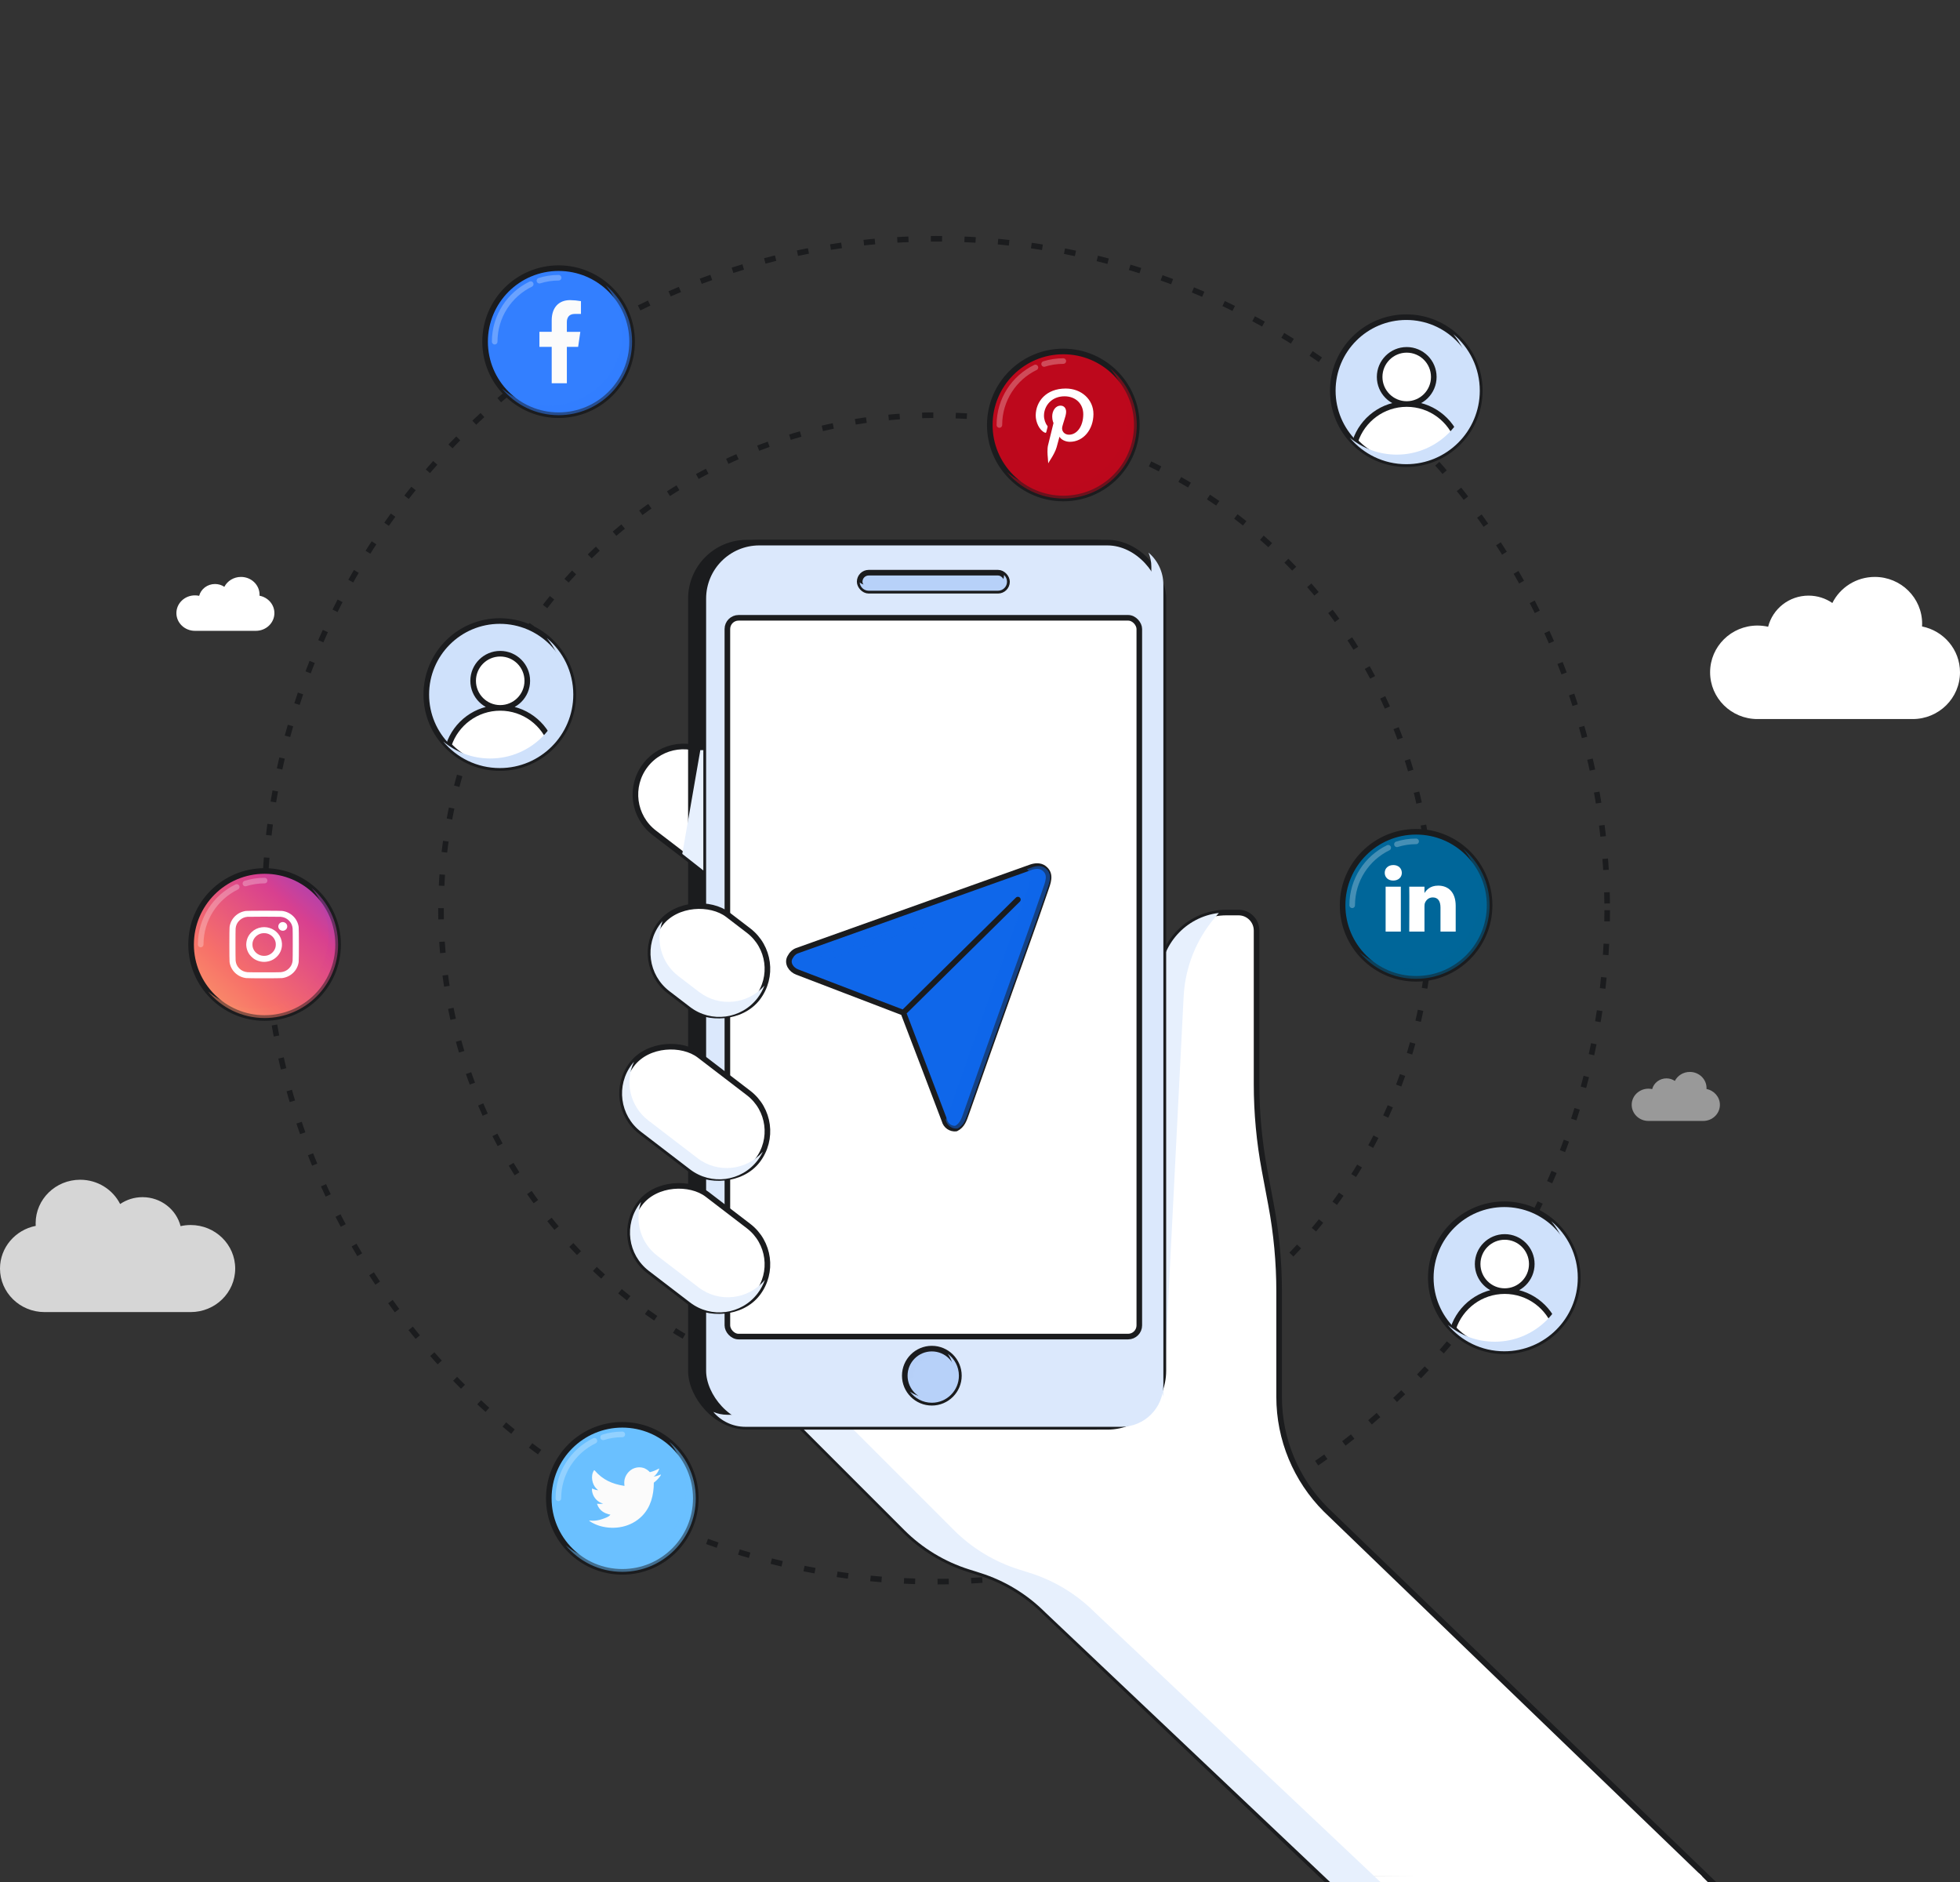 <?xml version="1.0" encoding="UTF-8"?>
<svg xmlns="http://www.w3.org/2000/svg" width="350" height="336" viewBox="0 0 350 336" fill="none">
  <rect x="0" y="0" width="350" height="336" fill="#333333" stroke="none"/>
  <circle cx="167.125" cy="162.5" r="88.375" stroke="#1B1C1E" stroke-dasharray="2 4"></circle>
  <circle cx="167.125" cy="162.5" r="119.875" stroke="#1B1C1E" stroke-dasharray="2 4"></circle>
  <path d="M116.833 148.681C113.066 145.796 112.352 140.404 115.237 136.637C118.122 132.871 123.514 132.156 127.281 135.041L135.806 141.571L125.358 155.211L116.833 148.681Z" fill="white" stroke="#1B1C1E"></path>
  <path d="M219.019 162.917C212.495 162.917 207.207 168.206 207.207 174.73V243.726L140.896 252.585L161.481 273.17C164.712 276.402 168.675 278.808 173.034 280.184L175.068 280.827C179.427 282.203 183.39 284.609 186.621 287.841L236.75 335.5H305.209L236.75 269.511C231.414 264.174 228.415 256.936 228.415 249.389V230.57C228.415 225.391 227.935 220.224 226.981 215.134L225.823 208.96C224.869 203.87 224.388 198.702 224.388 193.523V166.139C224.388 164.36 222.946 162.917 221.167 162.917H219.019Z" fill="white" stroke="#1B1C1E"></path>
  <path d="M237.95 336L236.95 335L303.45 334.5L304.95 336H237.95Z" fill="white"></path>
  <g style="mix-blend-mode:multiply">
    <path d="M170.34 273.171L149.755 252.585H140.896L161.481 273.171C164.712 276.402 168.675 278.808 173.034 280.185L175.068 280.827C179.427 282.204 183.39 284.609 186.621 287.841L237.5 336H246.5L195.481 287.841C192.249 284.609 188.286 282.204 183.928 280.827L181.893 280.185C177.535 278.808 173.572 276.402 170.34 273.171Z" fill="#E7F0FD"></path>
  </g>
  <g style="mix-blend-mode:multiply">
    <path d="M207.744 249.364L211.364 177.913C211.628 172.715 213.6 167.75 216.975 163.788L217.65 162.996C211.771 163.675 207.207 168.669 207.207 174.73V243.726L205.896 243.901L207.744 249.364Z" fill="#E7F0FD"></path>
  </g>
  <rect x="123.375" y="96.875" width="82.151" height="157.858" rx="10" fill="#1B1C1E" stroke="#1B1C1E"></rect>
  <rect x="125.594" y="96.875" width="82.151" height="157.858" rx="10" fill="#DBE8FC" stroke="#1B1C1E"></rect>
  <g style="mix-blend-mode:multiply">
    <path d="M127.377 252.077C128.756 253.702 130.813 254.733 133.111 254.733H200.227C204.379 254.733 207.744 251.368 207.744 247.216V104.392C207.744 102.094 206.713 100.037 205.088 98.658C205.416 99.43 205.597 100.279 205.597 101.171V246.142C205.597 249.701 202.712 252.585 199.153 252.585H129.889C128.998 252.585 128.149 252.404 127.377 252.077Z" fill="#DBE8FC"></path>
  </g>
  <rect x="129.889" y="110.298" width="73.56" height="128.327" rx="2" fill="white" stroke="#1B1C1E"></rect>
  <path d="M161.32 180.804L142.362 173.544C141.279 173.139 140.518 171.992 141.047 170.963C141.382 170.313 141.832 169.911 142.331 169.73C156.292 164.737 170.261 159.756 184.065 154.839C184.84 154.563 185.733 154.497 186.394 154.986C187.864 156.074 187.091 157.653 186.637 159.035C184.576 165.081 182.371 171.092 180.227 177.118C177.658 184.333 175.081 191.562 172.553 198.77C172.161 199.878 171.832 200.937 170.719 201.487C170.26 201.538 169.798 201.42 169.419 201.155C169.04 200.891 168.769 200.498 168.658 200.05C166.367 193.974 163.656 186.917 161.32 180.804Z" fill="#0F67EA"></path>
  <path d="M181.765 160.609L161.32 180.804M161.32 180.804L142.362 173.544C141.279 173.139 140.518 171.992 141.047 170.963C141.382 170.313 141.832 169.911 142.331 169.73C156.292 164.737 170.261 159.756 184.065 154.839C184.84 154.563 185.733 154.497 186.394 154.986C187.864 156.074 187.091 157.653 186.637 159.035C184.576 165.081 182.371 171.092 180.227 177.118C177.658 184.333 175.081 191.562 172.553 198.77C172.161 199.878 171.832 200.937 170.719 201.487C170.26 201.538 169.798 201.42 169.419 201.155C169.04 200.891 168.769 200.498 168.658 200.05C166.367 193.974 163.656 186.917 161.32 180.804Z" stroke="#1B1C1E" stroke-linecap="round" stroke-linejoin="round"></path>
  <g style="mix-blend-mode:screen">
    <path d="M164.5 165.125L163.625 165.424M146.562 171.25L161.438 166.171" stroke="#0F67EA" stroke-opacity="0.8" stroke-linecap="round" stroke-linejoin="round"></path>
  </g>
  <g style="mix-blend-mode:multiply">
    <path d="M183.385 155.175C184.408 156.129 183.966 157.4 183.554 158.584C183.501 158.736 183.448 158.886 183.399 159.035C181.954 163.274 180.438 167.496 178.922 171.718C178.276 173.517 177.63 175.317 176.989 177.118L176.632 178.122C174.181 185.004 171.726 191.896 169.315 198.77C169.298 198.82 169.281 198.869 169.263 198.918C169.14 199.267 169.02 199.61 168.875 199.931C168.89 199.97 168.905 200.01 168.92 200.05C169.032 200.498 169.302 200.891 169.681 201.155C170.06 201.42 170.522 201.538 170.981 201.487C172.044 200.962 172.393 199.971 172.763 198.918C172.781 198.869 172.798 198.82 172.815 198.77C175.226 191.896 177.681 185.004 180.132 178.122L180.489 177.118C181.13 175.317 181.776 173.517 182.422 171.718C183.938 167.496 185.454 163.274 186.899 159.035C186.948 158.886 187.001 158.736 187.054 158.584C187.494 157.32 187.968 155.957 186.657 154.986C185.995 154.497 185.102 154.563 184.327 154.839C184.013 154.951 183.699 155.063 183.385 155.175Z" fill="#0F67EA" fill-opacity="0.5"></path>
  </g>
  <rect x="112.707" y="171.726" width="17.182" height="21.842" rx="8.591" transform="rotate(-52.55 112.707 171.726)" fill="white" stroke="#1B1C1E"></rect>
  <g style="mix-blend-mode:multiply">
    <path d="M118.31 164.445C117.025 167.891 118.066 171.912 121.138 174.265L124.838 177.098C128.446 179.862 133.545 179.323 136.504 175.963C136.213 176.742 135.803 177.492 135.271 178.187C132.386 181.953 126.994 182.668 123.227 179.783L119.528 176.949C115.761 174.064 115.046 168.672 117.931 164.905C118.053 164.746 118.179 164.593 118.31 164.445Z" fill="#E7F0FD"></path>
  </g>
  <rect x="107.625" y="196.827" width="17.182" height="28.244" rx="8.591" transform="rotate(-52.55 107.625 196.827)" fill="white" stroke="#1B1C1E"></rect>
  <g style="mix-blend-mode:multiply">
    <path d="M113.219 189.556C111.529 193.136 112.498 197.532 115.769 200.037L124.551 206.764C128.162 209.53 133.267 208.987 136.225 205.619C135.968 206.161 135.651 206.685 135.271 207.181C132.386 210.948 126.994 211.662 123.227 208.777L114.446 202.051C110.679 199.166 109.964 193.773 112.849 190.007C112.969 189.851 113.092 189.701 113.219 189.556Z" fill="#E7F0FD"></path>
  </g>
  <rect x="109.044" y="221.674" width="17.182" height="26.455" rx="8.591" transform="rotate(-52.55 109.044 221.674)" fill="white" stroke="#1B1C1E"></rect>
  <g style="mix-blend-mode:multiply">
    <path d="M114.473 214.596C113.31 217.993 114.371 221.895 117.379 224.199L124.741 229.838C128.421 232.656 133.651 232.04 136.581 228.5C136.287 229.356 135.852 230.181 135.271 230.94C132.386 234.707 126.993 235.421 123.227 232.536L115.864 226.897C112.098 224.012 111.383 218.62 114.268 214.853C114.335 214.766 114.404 214.68 114.473 214.596Z" fill="#E7F0FD"></path>
  </g>
  <circle cx="166.4" cy="245.605" r="4.832" fill="#B7D1F9" stroke="#1B1C1E"></circle>
  <g style="mix-blend-mode:overlay">
    <path d="M162.641 245.605C162.641 243.903 163.773 242.464 165.325 242.002M166.399 241.847C166.309 241.847 166.219 241.85 166.131 241.856" stroke="#B7D1F9" stroke-opacity="0.5" stroke-linecap="round"></path>
  </g>
  <g style="mix-blend-mode:multiply">
    <path d="M165.326 249.364C167.995 249.364 170.159 247.2 170.159 244.531C170.159 243.471 169.817 242.49 169.238 241.693C170.447 242.572 171.232 243.997 171.232 245.605C171.232 248.274 169.069 250.437 166.4 250.437C164.792 250.437 163.367 249.652 162.488 248.443C163.285 249.022 164.266 249.364 165.326 249.364Z" fill="#B7D1F9"></path>
  </g>
  <rect x="153.514" y="102.244" width="26.31" height="3.222" rx="1.611" fill="#B7D1F9" stroke="#1B1C1E"></rect>
  <g style="mix-blend-mode:multiply">
    <path d="M153.519 103.986C153.585 104.814 154.279 105.466 155.124 105.466H178.212C179.102 105.466 179.823 104.744 179.823 103.855C179.823 103.375 179.613 102.944 179.281 102.649C179.284 102.693 179.286 102.737 179.286 102.781C179.286 103.671 178.565 104.392 177.675 104.392H154.587C154.177 104.392 153.803 104.239 153.519 103.986Z" fill="#B7D1F9"></path>
  </g>
  <g style="mix-blend-mode:overlay">
    <path d="M147.875 99.062H146.843M127.75 122.688V107.062C127.75 102.644 131.332 99.062 135.75 99.062H144.263" stroke="#DBE8FC" stroke-linecap="round"></path>
  </g>
  <g style="mix-blend-mode:multiply">
    <path d="M121.835 152.447L125.057 133.923H125.593V155.401L121.835 152.447Z" fill="#E7F0FD"></path>
  </g>
  <circle cx="47.25" cy="168.625" r="13.125" fill="url(#paint0_linear_6061_3063)" stroke="#1B1C1E"></circle>
  <g style="mix-blend-mode:multiply">
    <path d="M45.539 180.041C52.788 180.041 58.664 174.165 58.664 166.916C58.664 163.728 57.527 160.804 55.637 158.53C58.53 160.938 60.373 164.566 60.373 168.625C60.373 175.873 54.496 181.75 47.248 181.75C43.187 181.75 39.558 179.906 37.15 177.011C39.425 178.903 42.349 180.041 45.539 180.041Z" fill="url(#paint1_linear_6061_3063)" fill-opacity="0.5"></path>
  </g>
  <path d="M35.837 168.624C35.837 164.107 38.462 160.202 42.269 158.353M47.25 157.211C46.057 157.211 44.907 157.394 43.826 157.734" stroke="white" stroke-opacity="0.27" stroke-linecap="round" stroke-linejoin="round"></path>
  <path d="M41.931 172.3L41.97 172.416C41.965 172.402 41.949 172.362 41.931 172.3Z" fill="#69C9D0"></path>
  <path fill-rule="evenodd" clip-rule="evenodd" d="M43.917 162.633C42.395 162.837 41.2 164.007 40.996 165.494C40.946 165.858 40.946 171.394 40.996 171.758C41.097 172.494 41.431 173.152 41.969 173.675C42.505 174.196 43.186 174.523 43.941 174.621C44.316 174.67 50.013 174.67 50.388 174.621C51.928 174.42 53.127 173.255 53.334 171.758C53.384 171.394 53.384 165.858 53.334 165.494C53.127 163.996 51.928 162.832 50.388 162.631C50.028 162.584 44.267 162.586 43.917 162.633ZM50.126 163.681C50.718 163.735 51.204 163.957 51.602 164.355C51.99 164.744 52.199 165.19 52.253 165.748C52.286 166.086 52.286 171.166 52.253 171.504C52.199 172.062 51.99 172.508 51.602 172.897C51.204 173.295 50.718 173.517 50.126 173.571C49.778 173.603 44.551 173.603 44.203 173.571C43.611 173.517 43.125 173.295 42.727 172.897C42.339 172.508 42.13 172.062 42.076 171.504C42.043 171.166 42.043 166.086 42.076 165.748C42.132 165.172 42.361 164.7 42.77 164.314C43.156 163.95 43.635 163.732 44.16 163.683C44.466 163.654 49.814 163.652 50.126 163.681ZM50.201 164.672C50.02 164.74 49.852 164.895 49.769 165.074C49.534 165.574 49.891 166.142 50.459 166.172C50.732 166.187 51.011 166.051 51.162 165.83C51.26 165.686 51.294 165.565 51.292 165.37C51.287 164.845 50.716 164.479 50.201 164.672ZM46.728 165.553C46.026 165.649 45.414 165.946 44.91 166.435C44.368 166.962 44.068 167.584 43.986 168.349C43.908 169.084 44.148 169.901 44.617 170.498C44.759 170.679 45.052 170.964 45.238 171.102C45.853 171.558 46.693 171.79 47.449 171.714C48.237 171.635 48.877 171.343 49.419 170.817C49.961 170.29 50.261 169.668 50.343 168.903C50.407 168.3 50.256 167.625 49.935 167.083C49.285 165.986 48.013 165.379 46.728 165.553ZM47.649 166.649C48.403 166.823 49.02 167.423 49.199 168.155C49.266 168.428 49.266 168.824 49.199 169.097C49.056 169.68 48.636 170.188 48.077 170.451C47.773 170.594 47.514 170.651 47.165 170.651C46.815 170.651 46.556 170.594 46.252 170.451C45.693 170.188 45.273 169.68 45.13 169.097C45.063 168.824 45.063 168.428 45.13 168.155C45.308 167.428 45.922 166.827 46.668 166.65C46.94 166.585 47.373 166.585 47.649 166.649Z" fill="white"></path>
  <circle cx="111.125" cy="267.5" r="13.125" fill="#6AC0FF" stroke="#1B1C1E"></circle>
  <g style="mix-blend-mode:multiply">
    <path d="M109.41 278.916C116.658 278.916 122.535 273.04 122.535 265.791C122.535 262.603 121.398 259.679 119.507 257.405C122.4 259.813 124.243 263.441 124.243 267.5C124.243 274.748 118.366 280.625 111.118 280.625C107.058 280.625 103.428 278.781 101.021 275.886C103.295 277.778 106.219 278.916 109.41 278.916Z" fill="#6AC0FF" fill-opacity="0.5"></path>
  </g>
  <path d="M99.712 267.499C99.712 262.982 102.337 259.077 106.144 257.228M111.125 256.086C109.932 256.086 108.782 256.269 107.701 256.609" stroke="white" stroke-opacity="0.27" stroke-linecap="round" stroke-linejoin="round"></path>
  <path d="M105.805 271.179L105.844 271.294C105.839 271.281 105.823 271.24 105.805 271.179Z" fill="#69C9D0"></path>
  <path d="M117.943 263.262C117.53 263.444 117.096 263.571 116.651 263.639C116.859 263.603 117.165 263.219 117.288 263.064C117.473 262.829 117.614 262.562 117.704 262.275C117.705 262.254 117.726 262.223 117.705 262.208C117.695 262.202 117.683 262.199 117.671 262.199C117.659 262.199 117.647 262.202 117.636 262.208C117.154 262.476 116.64 262.681 116.107 262.817C116.088 262.823 116.068 262.823 116.05 262.818C116.031 262.814 116.014 262.803 116 262.789C115.959 262.739 115.914 262.691 115.867 262.647C115.65 262.447 115.405 262.283 115.139 262.162C114.779 262.01 114.391 261.945 114.003 261.97C113.626 261.995 113.259 262.099 112.922 262.275C112.592 262.461 112.3 262.714 112.066 263.018C111.82 263.331 111.642 263.695 111.544 264.084C111.463 264.454 111.453 264.837 111.514 265.211C111.514 265.275 111.514 265.284 111.461 265.275C109.346 264.955 107.612 264.184 106.198 262.53C106.136 262.457 106.104 262.457 106.053 262.53C105.434 263.492 105.729 265.016 106.498 265.768C106.602 265.869 106.708 265.966 106.821 266.057C106.467 266.032 106.123 265.933 105.807 265.768C105.748 265.728 105.715 265.75 105.712 265.823C105.704 265.924 105.703 266.026 105.712 266.127C105.772 266.613 105.957 267.073 106.248 267.461C106.538 267.849 106.925 268.149 107.367 268.333C107.474 268.38 107.586 268.416 107.702 268.44C107.374 268.506 107.038 268.516 106.707 268.47C106.637 268.455 106.61 268.494 106.636 268.564C107.069 269.783 108.015 270.155 108.709 270.362C108.803 270.377 108.898 270.377 109.005 270.402L108.987 270.42C108.782 270.803 107.953 271.062 107.572 271.196C106.879 271.452 106.139 271.549 105.406 271.483C105.29 271.464 105.263 271.467 105.234 271.483C105.204 271.498 105.234 271.531 105.266 271.562C105.414 271.662 105.562 271.751 105.716 271.836C106.175 272.093 106.66 272.297 107.163 272.445C109.765 273.182 112.699 272.64 114.66 270.644C116.201 269.078 116.747 266.918 116.753 264.755C116.753 264.673 116.851 264.625 116.907 264.582C117.297 264.271 117.64 263.904 117.928 263.491C117.977 263.43 118.003 263.352 117.999 263.272C117.999 263.227 117.999 263.236 117.943 263.26L117.943 263.262Z" fill="#FBFBFB"></path>
  <circle cx="252.875" cy="161.625" r="13.125" fill="#006699" stroke="#1B1C1E"></circle>
  <g style="mix-blend-mode:multiply">
    <path d="M251.167 173.038C258.417 173.038 264.294 167.162 264.294 159.913C264.294 156.734 263.163 153.818 261.282 151.547C264.165 153.954 265.999 157.576 265.999 161.625C265.999 168.874 260.122 174.75 252.872 174.75C248.802 174.75 245.165 172.898 242.757 169.991C245.035 171.894 247.967 173.038 251.167 173.038Z" fill="#006699" fill-opacity="0.5"></path>
  </g>
  <path d="M241.462 161.624C241.462 157.107 244.087 153.202 247.895 151.353M252.877 150.211C251.684 150.211 250.534 150.394 249.453 150.734" stroke="white" stroke-opacity="0.27" stroke-linecap="round" stroke-linejoin="round"></path>
  <path d="M250.15 166.319V158.304H247.433V166.319H250.15ZM248.792 157.21C249.738 157.21 250.329 156.594 250.329 155.826C250.31 155.039 249.738 154.44 248.809 154.44C247.88 154.44 247.273 155.038 247.273 155.826C247.273 156.614 247.863 157.21 248.775 157.21H248.792ZM251.653 166.319H254.37V161.844C254.37 161.605 254.387 161.364 254.459 161.194C254.655 160.715 255.103 160.219 255.853 160.219C256.836 160.219 257.229 160.954 257.229 162.032V166.319H259.945V161.723C259.945 159.261 258.606 158.115 256.817 158.115C255.352 158.115 254.709 158.918 254.351 159.466H254.368V158.304H251.652C251.688 159.056 251.652 166.319 251.652 166.319H251.653Z" fill="white"></path>
  <circle cx="99.75" cy="61" r="13.125" fill="#337FFF" stroke="#1B1C1E"></circle>
  <path d="M103.239 61.928L103.629 59.244H101.224V57.499C101.224 56.766 101.561 56.048 102.634 56.048H103.744V53.762C103.098 53.651 102.445 53.59 101.792 53.582C99.812 53.582 98.519 54.87 98.519 57.197V59.243H96.325V61.927H98.519V68.419H101.225V61.927H103.24L103.239 61.928Z" fill="#FBFBFB"></path>
  <g style="mix-blend-mode:multiply">
    <path d="M98.038 72.416C105.287 72.416 111.163 66.54 111.163 59.291C111.163 56.102 110.025 53.178 108.134 50.904C111.029 53.312 112.871 56.94 112.871 60.999C112.871 68.248 106.995 74.124 99.746 74.124C95.686 74.124 92.057 72.281 89.649 69.386C91.924 71.278 94.848 72.416 98.038 72.416Z" fill="#337FFF" fill-opacity="0.5"></path>
  </g>
  <path d="M88.337 60.999C88.337 56.482 90.962 52.578 94.769 50.728M99.75 49.586C98.557 49.586 97.407 49.769 96.326 50.109" stroke="white" stroke-opacity="0.27" stroke-linecap="round" stroke-linejoin="round"></path>
  <path d="M94.426 64.675L94.465 64.79C94.46 64.777 94.444 64.737 94.426 64.675Z" fill="#69C9D0"></path>
  <ellipse cx="189.876" cy="75.874" rx="13.126" ry="13.124" fill="#BD081C" stroke="#1B1C1E"></ellipse>
  <g style="mix-blend-mode:multiply">
    <path d="M188.161 87.292C195.41 87.292 201.287 81.416 201.287 74.168C201.287 70.98 200.15 68.057 198.259 65.783C201.153 68.19 202.995 71.818 202.995 75.876C202.995 83.124 197.118 89 189.869 89C185.808 89 182.178 87.157 179.771 84.261C182.045 86.153 184.97 87.292 188.161 87.292Z" fill="#BD081C" fill-opacity="0.5"></path>
  </g>
  <path d="M178.461 75.873C178.461 71.356 181.086 67.452 184.894 65.603M189.875 64.461C188.682 64.461 187.532 64.644 186.451 64.984" stroke="white" stroke-opacity="0.27" stroke-linecap="round" stroke-linejoin="round"></path>
  <path d="M184.552 79.552L184.591 79.667C184.586 79.654 184.57 79.614 184.552 79.552Z" fill="#69C9D0"></path>
  <path d="M187.683 81.9C187.664 81.882 187.185 82.713 187.185 82.713C187.185 82.713 187.102 81.736 187.114 81.74C187.048 81.113 186.99 80.148 187.157 79.464C187.307 78.845 188.128 75.523 188.128 75.523C188.128 75.523 187.889 75.048 187.894 74.345C187.901 73.243 188.556 72.42 189.366 72.42C190.055 72.42 190.384 72.928 190.38 73.537C190.377 73.971 190.194 74.542 190.001 75.144C189.892 75.485 189.78 75.836 189.695 76.177C189.5 76.966 190.089 77.609 190.881 77.609C192.316 77.609 193.427 76.123 193.441 73.979C193.453 72.08 192.073 70.753 190.09 70.753C187.794 70.753 186.436 72.445 186.425 74.194C186.42 74.875 186.683 75.606 187.014 76.003C187.079 76.082 187.089 76.15 187.068 76.231C187.033 76.372 186.973 76.604 186.923 76.8L186.923 76.801C186.884 76.952 186.851 77.082 186.839 77.13C186.803 77.275 186.721 77.306 186.568 77.236C185.563 76.775 184.942 75.327 184.949 74.164C184.965 71.663 186.829 69.366 190.312 69.366C193.111 69.366 195.274 71.326 195.258 73.945C195.241 76.678 193.473 78.877 191.039 78.877C190.222 78.877 189.455 78.46 189.195 77.966C189.195 77.966 188.781 79.48 188.681 79.851C188.498 80.527 188.015 81.372 187.683 81.9Z" fill="white"></path>
  <circle cx="89.25" cy="124" r="13.125" fill="#CFE1FB" stroke="#1B1C1E"></circle>
  <g style="mix-blend-mode:overlay">
    <path d="M77.837 123.999C77.837 119.482 80.462 115.577 84.269 113.728M89.251 112.586C88.058 112.586 86.907 112.769 85.826 113.109" stroke="#CFE1FB" stroke-linecap="round" stroke-linejoin="round"></path>
  </g>
  <path d="M80.138 133.028C81.407 129.169 85.04 126.382 89.325 126.382C93.61 126.382 97.244 129.171 98.513 133.032C96.218 135.487 92.951 137.021 89.327 137.021C85.7 137.021 82.432 135.485 80.138 133.028Z" fill="white"></path>
  <path d="M89.325 126.382C86.655 126.382 84.49 124.217 84.49 121.547C84.49 118.876 86.655 116.711 89.325 116.711C91.994 116.711 94.159 118.876 94.159 121.547C94.159 124.217 91.994 126.382 89.325 126.382Z" fill="white"></path>
  <path d="M89.325 126.382C85.04 126.382 81.407 129.169 80.138 133.028C82.432 135.485 85.7 137.021 89.327 137.021C92.951 137.021 96.218 135.487 98.513 133.032C97.244 129.171 93.61 126.382 89.325 126.382ZM89.325 126.382C86.655 126.382 84.49 124.217 84.49 121.547C84.49 118.876 86.655 116.711 89.325 116.711C91.994 116.711 94.159 118.876 94.159 121.547C94.159 124.217 91.994 126.382 89.325 126.382Z" stroke="#1B1C1E"></path>
  <g style="mix-blend-mode:multiply">
    <path d="M87.54 135.416C94.788 135.416 100.665 129.54 100.665 122.291C100.665 119.103 99.527 116.179 97.637 113.905C100.53 116.313 102.372 119.941 102.372 124C102.372 131.248 96.496 137.125 89.248 137.125C85.187 137.125 81.558 135.281 79.15 132.386C81.425 134.278 84.349 135.416 87.54 135.416Z" fill="#CFE1FB"></path>
  </g>
  <circle cx="268.625" cy="228.125" r="13.125" fill="#CFE1FB" stroke="#1B1C1E"></circle>
  <g style="mix-blend-mode:overlay">
    <path d="M257.212 228.124C257.212 223.607 259.837 219.702 263.644 217.853M268.626 216.711C267.433 216.711 266.282 216.894 265.201 217.234" stroke="#CFE1FB" stroke-linecap="round" stroke-linejoin="round"></path>
  </g>
  <path d="M259.513 237.153C260.782 233.294 264.415 230.507 268.699 230.507C272.985 230.507 276.619 233.296 277.888 237.157C275.593 239.612 272.326 241.146 268.702 241.146C265.075 241.146 261.807 239.61 259.513 237.153Z" fill="white"></path>
  <path d="M268.699 230.507C266.03 230.507 263.865 228.342 263.865 225.672C263.865 223.001 266.03 220.836 268.699 220.836C271.369 220.836 273.534 223.001 273.534 225.672C273.534 228.342 271.369 230.507 268.699 230.507Z" fill="white"></path>
  <path d="M268.699 230.507C264.415 230.507 260.782 233.294 259.513 237.153C261.807 239.61 265.075 241.146 268.702 241.146C272.326 241.146 275.593 239.612 277.888 237.157C276.619 233.296 272.985 230.507 268.699 230.507ZM268.699 230.507C266.03 230.507 263.865 228.342 263.865 225.672C263.865 223.001 266.03 220.836 268.699 220.836C271.369 220.836 273.534 223.001 273.534 225.672C273.534 228.342 271.369 230.507 268.699 230.507Z" stroke="#1B1C1E"></path>
  <g style="mix-blend-mode:multiply">
    <path d="M266.915 239.541C274.163 239.541 280.04 233.665 280.04 226.416C280.04 223.228 278.902 220.304 277.012 218.03C279.905 220.438 281.747 224.066 281.747 228.125C281.747 235.373 275.871 241.25 268.622 241.25C264.562 241.25 260.933 239.406 258.525 236.511C260.8 238.403 263.724 239.541 266.915 239.541Z" fill="#CFE1FB"></path>
  </g>
  <circle cx="251.125" cy="69.75" r="13.125" fill="#CFE1FB" stroke="#1B1C1E"></circle>
  <g style="mix-blend-mode:overlay">
    <path d="M239.712 69.749C239.712 65.232 242.337 61.328 246.144 59.478M251.126 58.336C249.933 58.336 248.782 58.519 247.701 58.859" stroke="#CFE1FB" stroke-linecap="round" stroke-linejoin="round"></path>
  </g>
  <path d="M242.013 78.778C243.282 74.919 246.915 72.132 251.199 72.132C255.485 72.132 259.119 74.921 260.388 78.782C258.093 81.237 254.826 82.77 251.202 82.77C247.575 82.77 244.307 81.235 242.013 78.778Z" fill="white"></path>
  <path d="M251.199 72.132C248.53 72.132 246.365 69.967 246.365 67.296C246.365 64.626 248.53 62.461 251.199 62.461C253.869 62.461 256.034 64.626 256.034 67.296C256.034 69.967 253.869 72.132 251.199 72.132Z" fill="white"></path>
  <path d="M251.199 72.132C246.915 72.132 243.282 74.919 242.013 78.778C244.307 81.235 247.575 82.77 251.202 82.77C254.826 82.77 258.093 81.237 260.388 78.782C259.119 74.921 255.485 72.132 251.199 72.132ZM251.199 72.132C248.53 72.132 246.365 69.967 246.365 67.296C246.365 64.626 248.53 62.461 251.199 62.461C253.869 62.461 256.034 64.626 256.034 67.296C256.034 69.967 253.869 72.132 251.199 72.132Z" stroke="#1B1C1E"></path>
  <g style="mix-blend-mode:multiply">
    <path d="M249.415 81.166C256.663 81.166 262.54 75.29 262.54 68.041C262.54 64.853 261.402 61.929 259.512 59.655C262.405 62.063 264.247 65.691 264.247 69.75C264.247 76.998 258.371 82.875 251.122 82.875C247.062 82.875 243.433 81.031 241.025 78.136C243.3 80.028 246.224 81.166 249.415 81.166Z" fill="#CFE1FB"></path>
  </g>
  <path d="M7.955 234.25C3.561 234.25 0 230.77 0 226.479C0 222.714 2.74 219.575 6.378 218.86C6.368 218.707 6.364 218.552 6.364 218.396C6.364 214.105 9.925 210.625 14.318 210.625C17.448 210.625 20.156 212.391 21.454 214.959C22.588 214.186 23.967 213.734 25.454 213.734C28.733 213.734 31.485 215.935 32.246 218.907C32.824 218.776 33.426 218.707 34.045 218.707C38.439 218.707 42 222.187 42 226.479C42 230.77 38.439 234.25 34.045 234.25H7.955Z" fill="white" fill-opacity="0.8"></path>
  <path d="M341.548 128.375C346.216 128.375 350 124.638 350 120.028C350 115.985 347.089 112.613 343.224 111.845C343.234 111.68 343.239 111.514 343.239 111.347C343.239 106.737 339.455 103 334.787 103C331.461 103 328.584 104.897 327.205 107.655C326 106.825 324.535 106.339 322.955 106.339C319.472 106.339 316.548 108.703 315.739 111.895C315.125 111.755 314.484 111.681 313.827 111.681C309.159 111.681 305.375 115.418 305.375 120.028C305.375 124.638 309.159 128.375 313.827 128.375H341.548Z" fill="white"></path>
  <path d="M304.142 200.125C305.789 200.125 307.125 198.836 307.125 197.247C307.125 195.853 306.098 194.69 304.733 194.425C304.737 194.368 304.739 194.311 304.739 194.253C304.739 192.664 303.403 191.375 301.756 191.375C300.582 191.375 299.566 192.029 299.08 192.98C298.654 192.694 298.137 192.526 297.58 192.526C296.35 192.526 295.318 193.342 295.033 194.442C294.816 194.394 294.59 194.368 294.358 194.368C292.711 194.368 291.375 195.657 291.375 197.247C291.375 198.836 292.711 200.125 294.358 200.125H304.142Z" fill="white" fill-opacity="0.5"></path>
  <path d="M45.686 112.625C47.516 112.625 49 111.207 49 109.459C49 107.925 47.858 106.646 46.343 106.355C46.346 106.293 46.349 106.229 46.349 106.166C46.349 104.418 44.865 103 43.034 103C41.73 103 40.602 103.72 40.061 104.766C39.588 104.451 39.014 104.266 38.394 104.266C37.028 104.266 35.882 105.163 35.564 106.374C35.323 106.321 35.072 106.293 34.814 106.293C32.984 106.293 31.5 107.71 31.5 109.459C31.5 111.207 32.984 112.625 34.814 112.625H45.686Z" fill="white"></path>
  <defs>
    <linearGradient id="paint0_linear_6061_3063" x1="60.375" y1="155.5" x2="34.125" y2="184.211" gradientUnits="userSpaceOnUse">
      <stop stop-color="#9143C6"></stop>
      <stop offset="0.271" stop-color="#D8408F"></stop>
      <stop offset="0.667" stop-color="#F77169"></stop>
      <stop offset="1" stop-color="#FBA66A"></stop>
    </linearGradient>
    <linearGradient id="paint1_linear_6061_3063" x1="60.373" y1="158.53" x2="37.153" y2="183.929" gradientUnits="userSpaceOnUse">
      <stop stop-color="#9143C6"></stop>
      <stop offset="0.271" stop-color="#D8408F"></stop>
      <stop offset="0.667" stop-color="#F77169"></stop>
      <stop offset="1" stop-color="#FBA66A"></stop>
    </linearGradient>
  </defs>
</svg>
